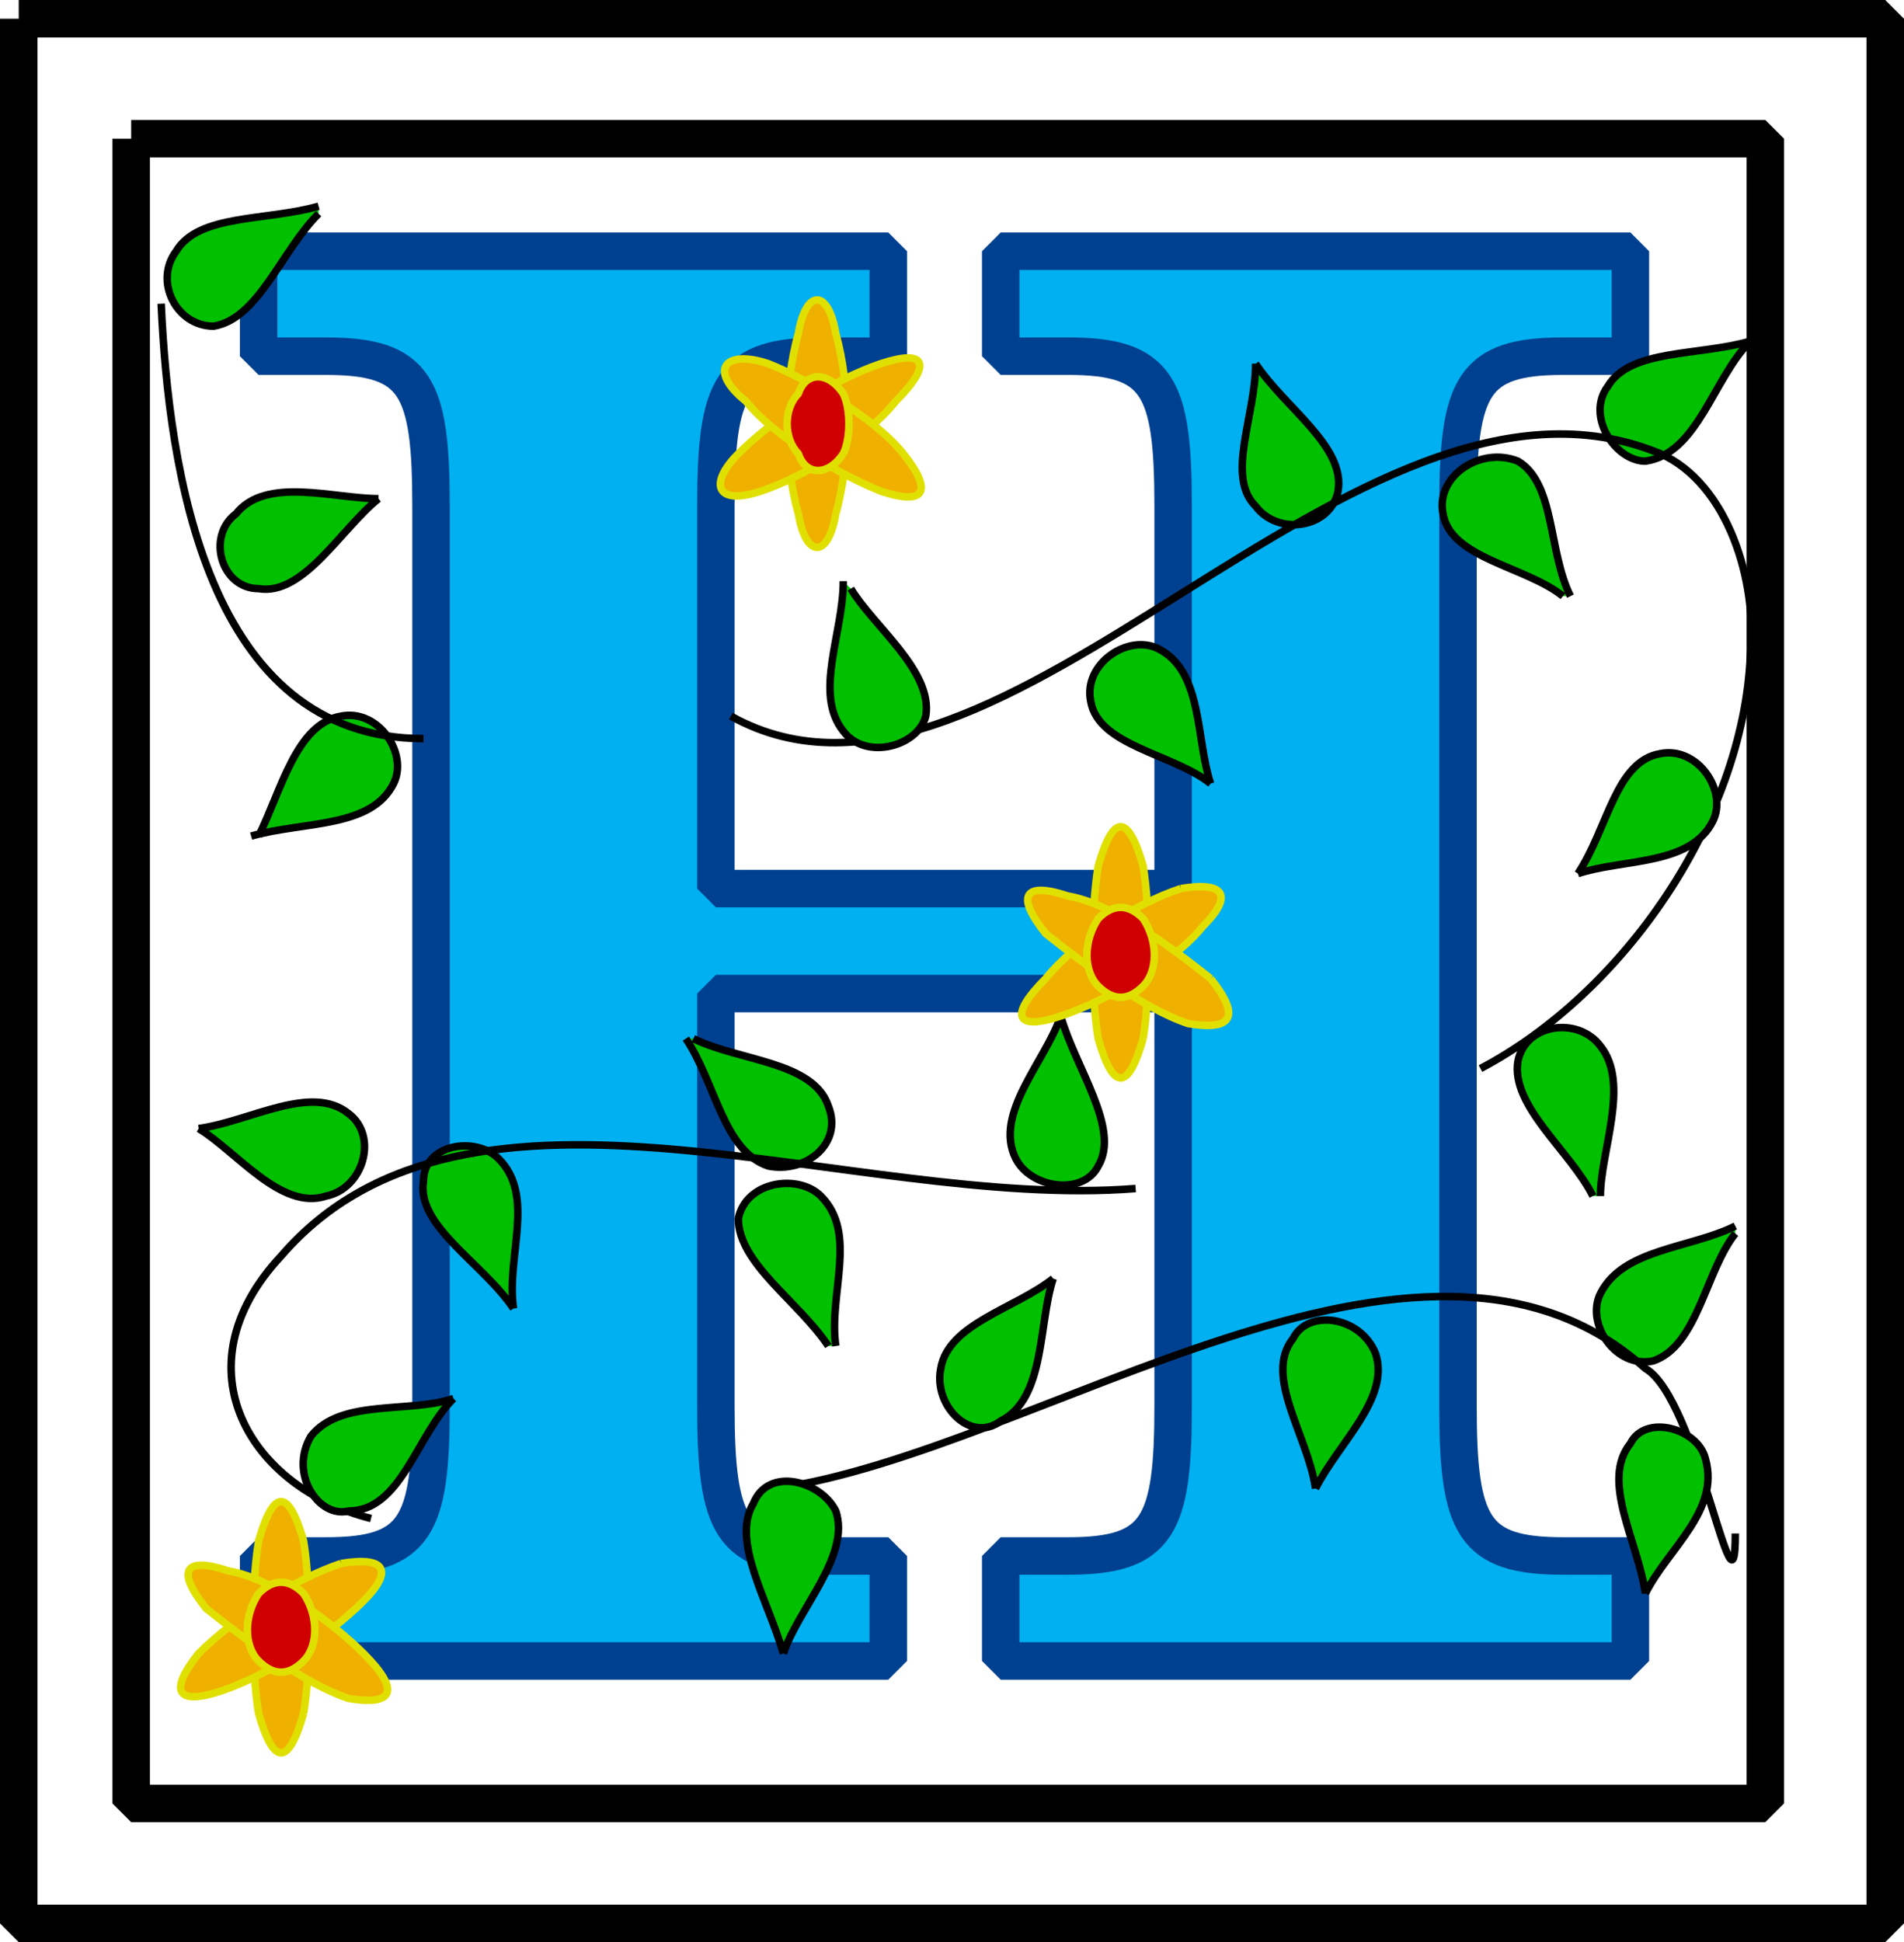 <svg xmlns="http://www.w3.org/2000/svg" width="254" height="259" version="1.2"><g fill="none" fill-rule="evenodd" stroke="#000" stroke-linejoin="bevel" font-family="'Sans Serif'" font-size="12.5" font-weight="400"><path stroke-width="5" d="M17.5 18.5h218v222h-218v-222"/><path stroke-width="5" d="M2.5 2.5h249v254H2.5V2.5"/><path fill="#00b0f0" stroke="#004090" stroke-linejoin="miter" stroke-miterlimit="2" stroke-width="5" d="M142.5 47.5c12 0 14 4 14 20v51h-61v-51c0-16 2-20 14-20h9v-14h-84v14h9c12 0 14 4 14 20v120c0 16-2 20-14 20h-9v14h84v-14h-9c-12 0-14-4-14-20v-55h61v55c0 16-2 20-14 20h-9v14h84v-14h-9c-12 0-14-4-14-20v-120c0-16 2-20 14-20h9v-14h-84v14h9"/><path fill="#00c000" d="M91.5 138.5c4 6 5 15 11 17 5 1 10-3 8-8-2-6-12-6-18-9m139 25c-6 3-15 3-18 9-2 4 2 10 7 9 6-2 7-12 11-17m-64-116c0 7-4 15 0 19 3 4 10 3 11-2 1-6-7-11-11-17m42 31c-3-6-2-15-7-18-5-2-11 2-10 7 1 6 11 7 16 11m-175 32c7-2 16-1 19-7 2-4-2-10-7-9-6 1-8 10-11 16m179 48c0-6 4-15 0-20-3-4-10-3-11 2-1 6 7 12 10 18m-71-24c-2 6-9 13-6 19 2 4 9 5 11 1 3-5-3-13-5-20m-99-108c-7 2-16 1-19 6-3 4 0 10 5 10 6-1 9-10 14-15m26 146c-1-7 3-15-2-20-3-3-10-2-10 3-1 6 8 11 12 17m165-129c-7 2-16 1-19 6-3 4 1 10 5 10 7-1 9-11 14-16" vector-effect="non-scaling-stroke"/><path d="M21.5 40.5c1 22 6 58 35 58m41-3c36 20 83-52 124-35 9 4 13 17 12 27-1 22-17 45-36 55m-46 16c-38 3-89-20-114 9-14 15-4 31 12 35m54-4c35-5 86-43 116-16 7 4 12 36 12 22"/><path fill="#00c000" d="M219.5 212.5c3-6 10-11 8-18-1-4-8-6-10-2-4 5 1 13 2 20m-107-135c0 7-4 15 0 20 3 4 10 2 11-2 1-6-7-12-10-17m48 26c-2-6-1-15-7-18-4-2-10 2-9 7 1 6 11 7 16 11m49 12c6-2 15-1 18-7 2-4-2-10-7-9-6 1-7 10-11 16m-106 104c2-6 9-13 7-19-2-4-9-6-11-1-3 5 2 13 4 20m-44-34c-6 2-15 0-19 5-3 5 1 11 5 10 7 0 9-10 14-15m-10-120c-6 0-15-3-19 2-4 3-2 10 3 10 6 1 11-8 16-12m-24 84c5 3 11 11 17 9 5-1 7-8 3-11-5-4-13 1-20 2m85 29c-1-7 3-15-2-20-3-3-10-2-11 3 0 6 8 11 12 17m65 19c3-6 10-12 8-18-2-5-9-6-11-2-4 5 2 13 3 20m-35-28c-5 4-14 6-15 12-1 5 4 10 8 7 6-3 5-13 7-19" vector-effect="non-scaling-stroke"/><path fill="#f0b000" stroke="#e0e000" d="M40.5 228.5c-2 7-4 7-6 0-1-6-1-17 0-23 2-7 4-7 6 0 1 6 1 17 0 23" vector-effect="non-scaling-stroke"/><path fill="#f0b000" stroke="#e0e000" d="M45.5 208.5c6-1 7 1 3 5-5 5-13 10-19 12s-7 0-3-5c5-5 13-10 19-12" vector-effect="non-scaling-stroke"/><path fill="#f0b000" stroke="#e0e000" d="M48.5 220.5c5 5 4 7-2 6-6-2-14-8-19-12-4-5-3-7 3-5 6 1 14 7 18 11" vector-effect="non-scaling-stroke"/><path fill="#d00000" stroke="#e0e000" d="M40.5 221.5c-2 2-4 2-6 0s-2-6 0-9c2-2 4-2 6 0 2 3 2 7 0 9" vector-effect="non-scaling-stroke"/><path fill="#f0b000" stroke="#e0e000" d="M152.5 138.5c-2 7-4 7-6 0-1-6-1-17 0-23 2-7 4-7 6 0 1 6 1 17 0 23" vector-effect="non-scaling-stroke"/><path fill="#f0b000" stroke="#e0e000" d="M157.5 118.5c6-1 7 1 3 5-4 5-13 10-19 12s-7 0-2-5c4-5 12-10 18-12" vector-effect="non-scaling-stroke"/><path fill="#f0b000" stroke="#e0e000" d="M161.5 130.5c4 5 3 7-3 6-6-2-14-8-19-12-4-5-3-7 3-5 6 1 14 7 19 11" vector-effect="non-scaling-stroke"/><path fill="#d00000" stroke="#e0e000" d="M152.5 131.5c-2 2-4 2-6 0s-2-6 0-9c2-2 4-2 6 0 2 3 2 7 0 9" vector-effect="non-scaling-stroke"/><path fill="#f0b000" stroke="#e0e000" d="M111.5 68.5c-1 6-4 6-5 0-2-7-2-17 0-24 1-6 4-6 5 0 2 7 2 17 0 24" vector-effect="non-scaling-stroke"/><path fill="#f0b000" stroke="#e0e000" d="M117.5 48.5c6-2 7 0 2 5-4 5-12 10-18 12s-7-1-3-5c5-5 13-10 19-12" vector-effect="non-scaling-stroke"/><path fill="#f0b000" stroke="#e0e000" d="M120.5 60.5c4 5 3 7-3 5-5-2-14-7-18-12-5-4-3-7 3-5 5 2 14 7 18 12" vector-effect="non-scaling-stroke"/><path fill="#d00000" stroke="#e0e000" d="M112.5 60.5c-2 3-5 3-6 0-2-2-2-6 0-8 1-3 4-3 6 0 1 2 1 6 0 8" vector-effect="non-scaling-stroke"/></g></svg>
